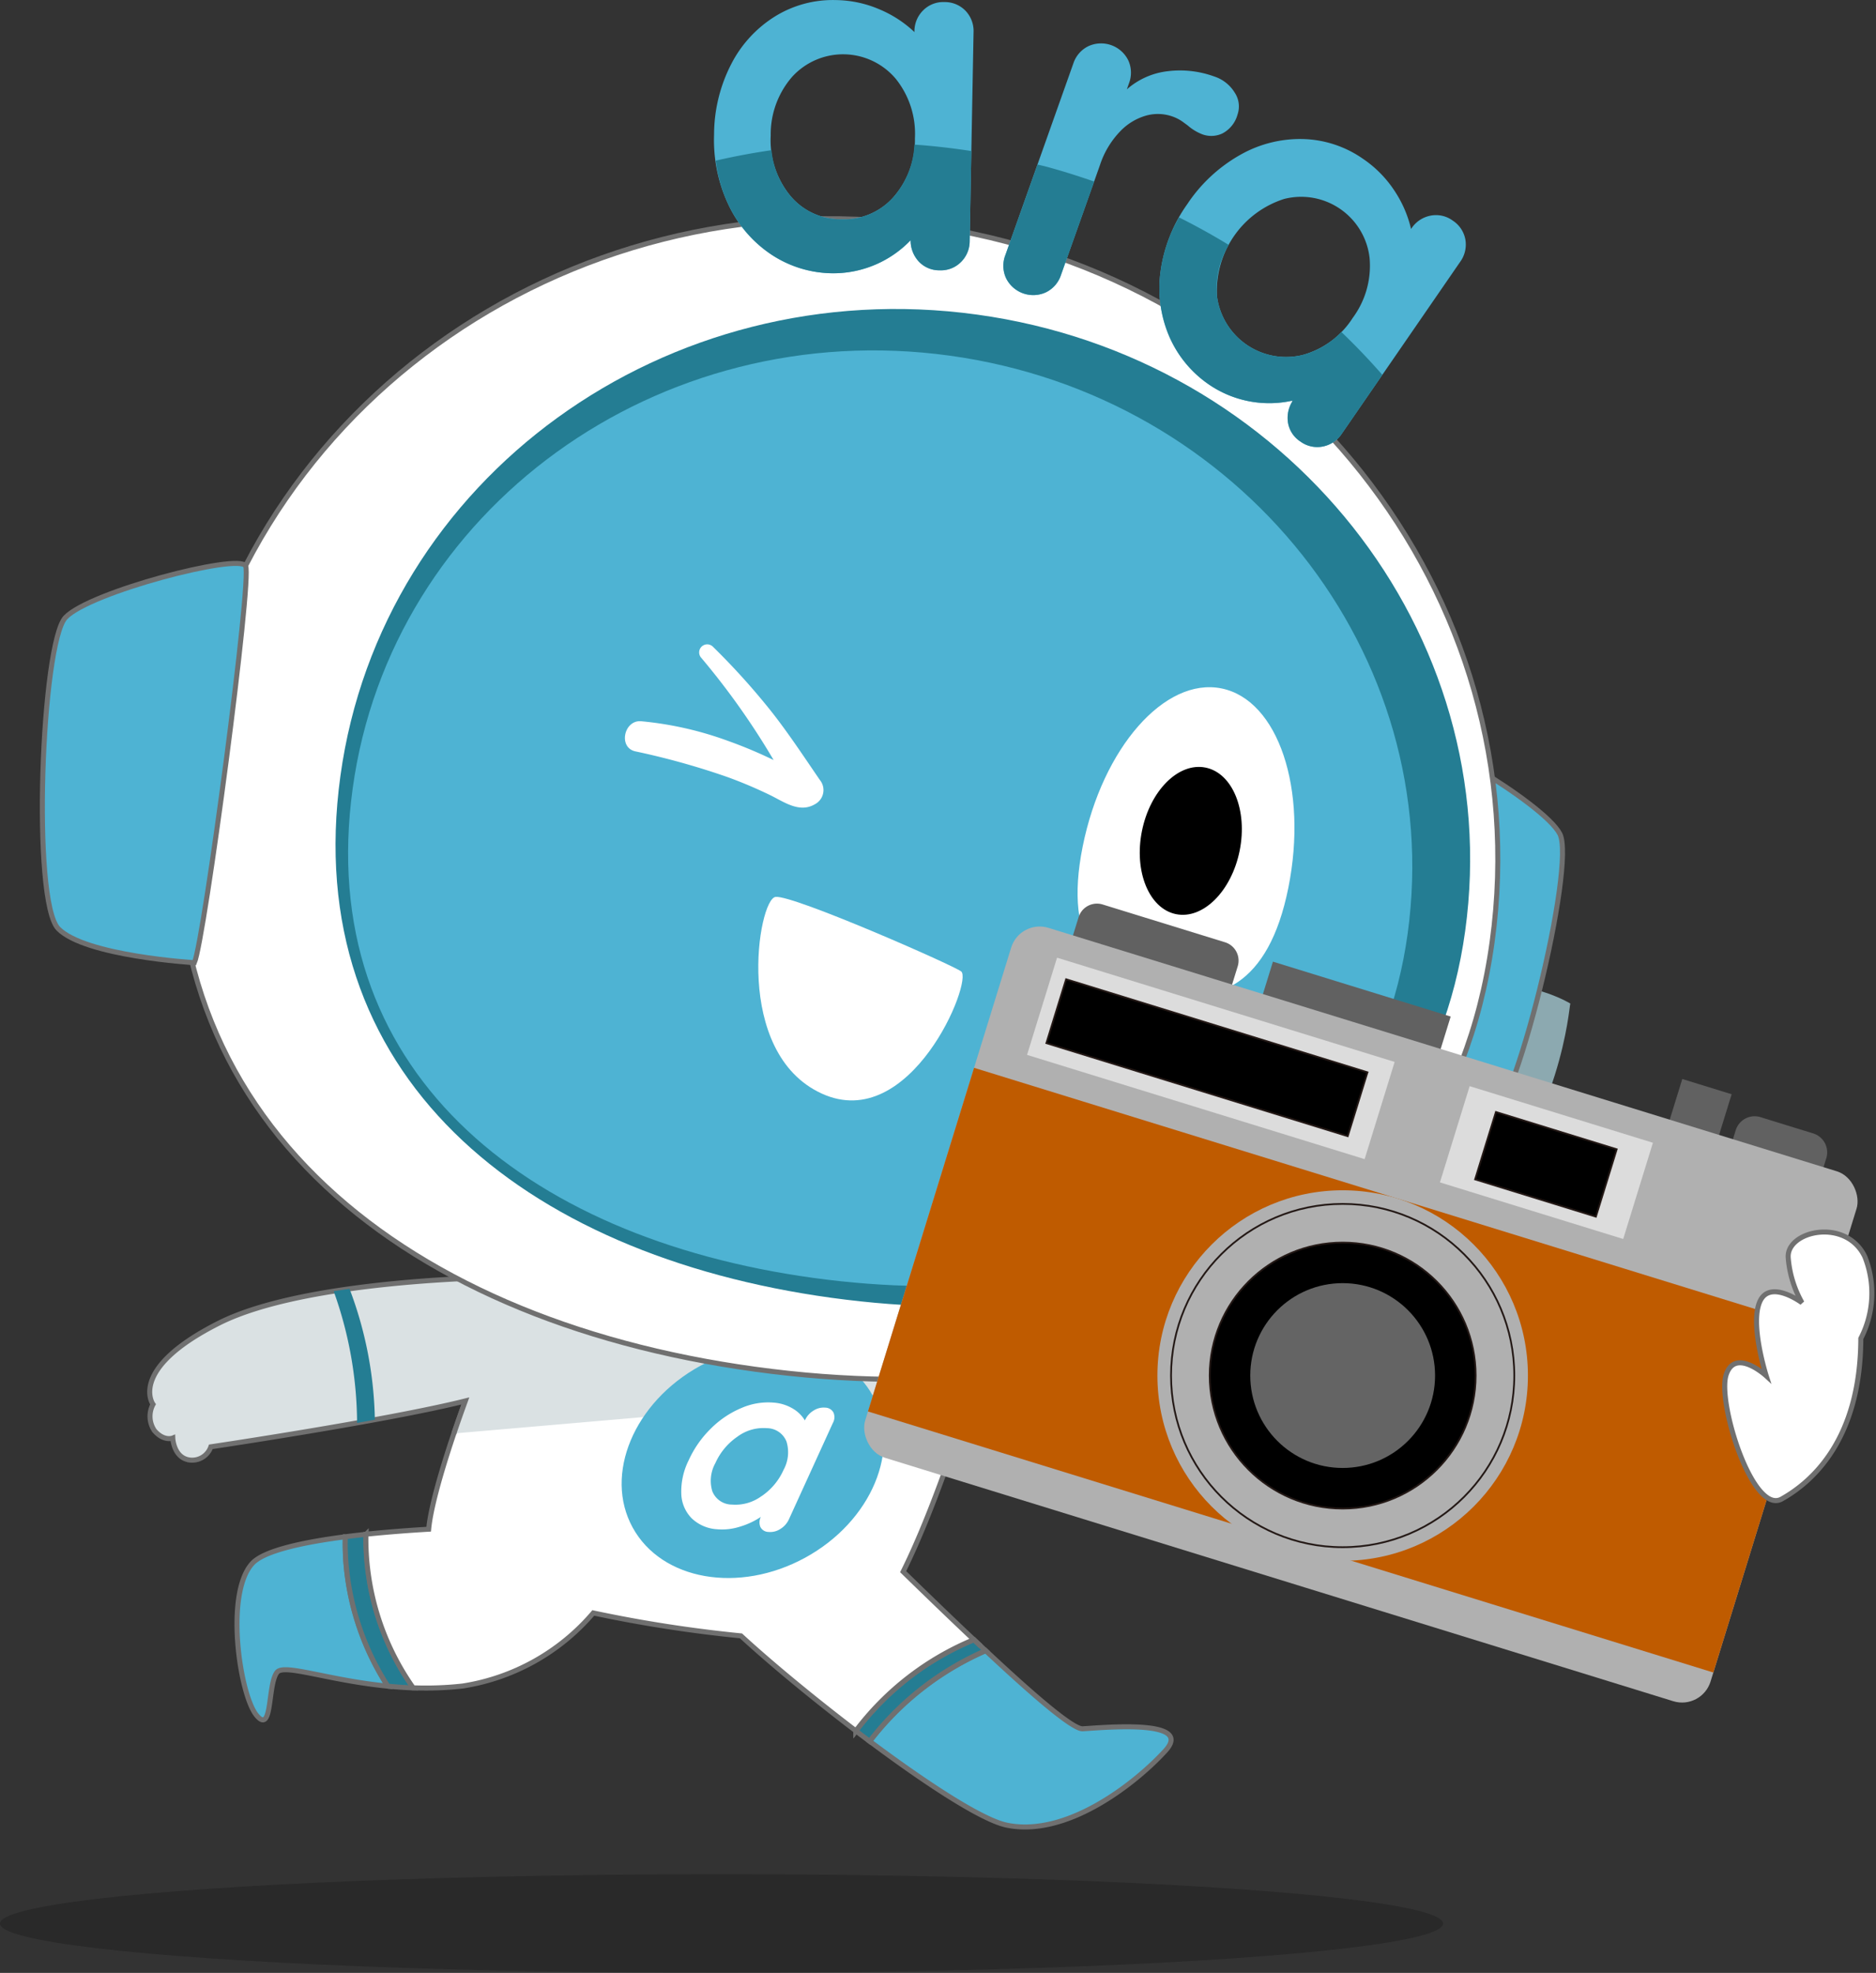 <svg xmlns="http://www.w3.org/2000/svg" width="112.215" height="118" viewBox="0 0 112.215 118">
  <rect x="0" y="0" width="112.215" height="118" fill="#333333" stroke="none"/>
  <g id="グループ_4911" data-name="グループ 4911" transform="translate(-328.698 -23.696)">
    <g id="グループ_5021" data-name="グループ 5021" transform="translate(328.698 89.908)">
      <g id="グループ_5019" data-name="グループ 5019" transform="translate(14.177 25.554)">
        <path id="パス_16348" data-name="パス 16348" d="M368.708,104.826q.351.267.7.53Q369.059,105.093,368.708,104.826Z" transform="translate(-331.658 -93.046)" fill="#fff"/>
        <path id="パス_16349" data-name="パス 16349" d="M376.267,101.081l-.091-.086c2.748,2.575,5.284,4.794,5.892,4.758,1.4-.083,6.673-.577,4.943,1.317s-5.85,5.19-9.474,4.449c-1.481-.3-4.808-2.479-8.206-5.018A17.585,17.585,0,0,1,376.267,101.081Z" transform="translate(-331.483 -94.12)" fill="#4eb3d3" stroke="#707070" stroke-miterlimit="10" stroke-width="0.3"/>
        <path id="パス_16350" data-name="パス 16350" d="M346.906,102.729c.439.041.891.073,1.357.091C347.8,102.8,347.345,102.77,346.906,102.729Z" transform="translate(-337.77 -93.634)" fill="#fff"/>
        <path id="パス_16351" data-name="パス 16351" d="M340.679,97.34c.7-.775,3.08-1.278,5.569-1.6a15.216,15.216,0,0,0,.033,1.525,15.965,15.965,0,0,0,2.507,7.411c-3.593-.353-6.21-1.364-6.626-.827-.577.741-.247,3.788-1.237,2.553S339.033,99.152,340.679,97.34Z" transform="translate(-339.77 -95.593)" fill="#4eb3d3" stroke="#707070" stroke-miterlimit="10" stroke-width="0.3"/>
        <path id="パス_16352" data-name="パス 16352" d="M345.958,95.634c-.355.038-.712.079-1.067.125C345.246,95.713,345.6,95.672,345.958,95.634Z" transform="translate(-338.335 -95.622)" fill="#fff"/>
        <path id="パス_16353" data-name="パス 16353" d="M344.83,95.741l.078-.009-.078.01Z" transform="translate(-338.352 -95.595)" fill="#8ca9b0"/>
        <path id="パス_16354" data-name="パス 16354" d="M346.815,102.724v-.005l.118.013C346.893,102.728,346.852,102.728,346.815,102.724Z" transform="translate(-337.795 -93.636)" fill="#8ca9b0"/>
        <path id="パス_16355" data-name="パス 16355" d="M345.821,95.625h0l-.1.012C345.756,95.633,345.789,95.628,345.821,95.625Z" transform="translate(-338.101 -95.625)" fill="#8ca9b0"/>
        <path id="パス_16356" data-name="パス 16356" d="M348.02,102.8c-.019,0-.036,0-.054,0h.052Z" transform="translate(-337.472 -93.614)" fill="#8ca9b0"/>
        <path id="パス_16357" data-name="パス 16357" d="M344.831,95.772l.078-.01c.355-.046.712-.087,1.067-.125l.1-.012a15.5,15.5,0,0,0,2.826,9.186h-.052c-.466-.018-.918-.05-1.357-.091l-.118-.013a15.965,15.965,0,0,1-2.507-7.411A15.189,15.189,0,0,1,344.831,95.772Z" transform="translate(-338.353 -95.625)" fill="#247d93" stroke="#707070" stroke-miterlimit="10" stroke-width="0.3"/>
        <path id="パス_16358" data-name="パス 16358" d="M368.69,104.812h0l.023.018Z" transform="translate(-331.663 -93.05)" fill="#8ca9b0"/>
        <path id="パス_16359" data-name="パス 16359" d="M369.352,105.312l-.095-.072.095.072Z" transform="translate(-331.504 -92.93)" fill="#8ca9b0"/>
        <path id="パス_16360" data-name="パス 16360" d="M374.721,101.036c-.067-.063-.134-.125-.2-.189Z" transform="translate(-330.028 -94.161)" fill="#8ca9b0"/>
        <path id="パス_16361" data-name="パス 16361" d="M375.75,100.551l.4.379c.067.064.134.127.2.189l.091.086a17.585,17.585,0,0,0-6.936,5.421l-.095-.072q-.351-.263-.7-.53l-.023-.018A16.95,16.95,0,0,1,375.75,100.551Z" transform="translate(-331.663 -94.244)" fill="#247d93" stroke="#707070" stroke-miterlimit="10" stroke-width="0.3"/>
      </g>
      <path id="パス_16362" data-name="パス 16362" d="M386.6,77.265s-23.065-2.8-26.2-.988c-3.077,1.78-10.441,20.092-10.855,24.639-1.026.06-2.362.156-3.754.3a15.5,15.5,0,0,0,2.826,9.186,19.882,19.882,0,0,0,2.968-.108,12.867,12.867,0,0,0,7.807-4.37,80.47,80.47,0,0,0,8.833,1.371c1.725,1.589,4.278,3.705,6.873,5.682a16.95,16.95,0,0,1,7.06-5.455l.4.379c-1.6-1.5-3.251-3.1-4.631-4.445C381.88,95.507,386.092,78.291,386.6,77.265Z" transform="translate(-323.904 -75.666)" fill="#fff" stroke="#707070" stroke-miterlimit="10" stroke-width="0.3"/>
      <path id="パス_16363" data-name="パス 16363" d="M384.933,92.506c2.324-7.263,4.174-14.583,4.5-15.241,0,0-23.065-2.8-26.2-.988-1.371.793-3.594,4.876-5.674,9.556-1.277.008-12.572.157-17.731,2.757-5.472,2.758-3.94,4.859-3.94,4.859a1.518,1.518,0,0,0,.087,1.576c.57.657,1.095.438,1.095.438s.044,1.182,1.008,1.314a1.182,1.182,0,0,0,1.269-.789s10.492-1.561,15.224-2.744c-.242.666-.475,1.323-.685,1.946" transform="translate(-326.735 -75.666)" fill="#dae1e3" stroke="#707070" stroke-miterlimit="10" stroke-width="0.3"/>
      <path id="パス_16364" data-name="パス 16364" d="M345.236,84.159a23.171,23.171,0,0,1,1.515,7.827c-.353.065-.709.129-1.064.192a23.542,23.542,0,0,0-1.4-7.877Q344.76,84.226,345.236,84.159Z" transform="translate(-324.328 -73.285)" fill="#247d93"/>
      <ellipse id="楕円形_166" data-name="楕円形 166" cx="8.195" cy="6.541" rx="8.195" ry="6.541" transform="matrix(0.877, -0.48, 0.48, 0.877, 34.702, 19.411)" fill="#4eb3d3"/>
      <g id="グループ_5020" data-name="グループ 5020" transform="translate(40.744 17.662)">
        <path id="パス_16365" data-name="パス 16365" d="M369.632,90.072a.7.7,0,0,1-.036.624l-2.632,5.768a1.314,1.314,0,0,1-.508.57,1.1,1.1,0,0,1-.708.179.552.552,0,0,1-.485-.292.717.717,0,0,1,.026-.609,4.593,4.593,0,0,1-1.248.584,3.506,3.506,0,0,1-1.374.156,2.4,2.4,0,0,1-1.518-.657,2.186,2.186,0,0,1-.62-1.463,4.173,4.173,0,0,1,.437-1.995,6.3,6.3,0,0,1,1.338-1.913,5.713,5.713,0,0,1,1.835-1.229,3.984,3.984,0,0,1,1.926-.316,2.6,2.6,0,0,1,1.145.362,2.045,2.045,0,0,1,.711.7l.008-.014a1.307,1.307,0,0,1,.506-.57,1.115,1.115,0,0,1,.708-.179A.569.569,0,0,1,369.632,90.072Zm-4.3,5a3.749,3.749,0,0,0,1.315-1.572,2.183,2.183,0,0,0,.175-1.694,1.272,1.272,0,0,0-1.177-.8,2.61,2.61,0,0,0-1.762.511,3.794,3.794,0,0,0-1.316,1.58,2.168,2.168,0,0,0-.181,1.685,1.264,1.264,0,0,0,1.173.794A2.632,2.632,0,0,0,365.33,95.069Z" transform="translate(-360.521 -89.461)" fill="#fff"/>
      </g>
      <ellipse id="楕円形_167" data-name="楕円形 167" cx="43.159" cy="2.952" rx="43.159" ry="2.952" transform="translate(0 45.884)" opacity="0.2" style="mix-blend-mode: multiply;isolation: isolate"/>
    </g>
    <path id="パス_16366" data-name="パス 16366" d="M411.776,71c-.165.412-1.566,27.02-41.355,21.09V84.185s16.722.247,25.29-8.815S411.776,71,411.776,71Z" transform="translate(10.853 12.718)" fill="#8ca9b0"/>
    <path id="パス_16367" data-name="パス 16367" d="M388.253,89.54a79.6,79.6,0,0,0-3.385-11.51q.463-.225.921-.467a75.7,75.7,0,0,1,3.579,11.682Q388.822,89.4,388.253,89.54Z" transform="translate(14.996 14.889)" fill="#247d93"/>
    <path id="パス_16368" data-name="パス 16368" d="M392.135,81.864C391.929,80.415,395,58.818,395.6,58.19s8.579,4.022,9.541,5.879-2.627,16.889-4.612,18.036S392.135,81.864,392.135,81.864Z" transform="translate(16.86 9.5)" fill="#4eb3d3" stroke="#707070" stroke-miterlimit="10" stroke-width="0.3"/>
    <path id="パス_16369" data-name="パス 16369" d="M337.346,66.41C334.5,87.117,349.9,99.749,371.52,102.723s41.254-4.837,44.1-25.544-12.364-39.9-33.98-42.877S340.2,45.7,337.346,66.41Z" transform="translate(2.329 2.864)" fill="#fff" stroke="#707070" stroke-miterlimit="10" stroke-width="0.3"/>
    <path id="パス_16370" data-name="パス 16370" d="M345.068,66.141c-2.449,17.8,10.793,28.656,29.373,31.212S409.9,93.195,412.349,75.4s-10.628-34.3-29.207-36.854S347.516,48.342,345.068,66.141Z" transform="translate(3.992 3.965)" fill="#247d93"/>
    <path id="パス_16371" data-name="パス 16371" d="M345.616,66.351c-2.3,16.693,10.125,26.877,27.55,29.274s33.258-3.9,35.555-20.593-9.969-32.168-27.394-34.566S347.913,49.658,345.616,66.351Z" transform="translate(4.178 4.502)" fill="#4eb3d3"/>
    <path id="パス_16372" data-name="パス 16372" d="M339.771,73.988c.59-1.339,3.465-22.964,3.063-23.73s-9.346,1.556-10.775,3.084-2.029,16.971-.429,18.612S339.771,73.988,339.771,73.988Z" transform="translate(0.555 7.287)" fill="#4eb3d3" stroke="#707070" stroke-miterlimit="10" stroke-width="0.3"/>
    <path id="パス_16373" data-name="パス 16373" d="M363.49,54.032a42.471,42.471,0,0,1,3.44,3.805c1.061,1.338,1.991,2.758,2.956,4.164a.956.956,0,0,1-.3,1.453c-.927.542-1.841-.14-2.667-.543a26.64,26.64,0,0,0-2.586-1.093,45.012,45.012,0,0,0-5.49-1.529c-1.032-.233-.673-1.891.356-1.8a20.6,20.6,0,0,1,5.189,1.174q1.2.428,2.349.965c.41.189.816.39,1.218.6.215.111.428.225.64.341.065.037.131.073.2.108.2.045.192.077-.019.095l-.438,1.25a44.392,44.392,0,0,0-5.573-8.358.482.482,0,0,1,.731-.626Z" transform="translate(7.853 8.345)" fill="#fff"/>
    <g id="グループ_5022" data-name="グループ 5022" transform="translate(393.154 64.799)">
      <path id="パス_16374" data-name="パス 16374" d="M379.922,65.436c-1.186,5.906,1.241,8.093,4.637,8.775s6.478-.4,7.665-6.306-.607-11.246-4-11.929S381.109,59.53,379.922,65.436Z" transform="translate(-379.617 -55.905)" fill="#fff"/>
      <ellipse id="楕円形_168" data-name="楕円形 168" cx="4.471" cy="2.981" rx="4.471" ry="2.981" transform="translate(2.97 12.986) rotate(-78.646)"/>
    </g>
    <g id="グループ_5024" data-name="グループ 5024" transform="translate(371.413 23.696)">
      <g id="グループ_5023" data-name="グループ 5023">
        <path id="パス_16375" data-name="パス 16375" d="M377.665,24.343a1.755,1.755,0,0,1,.478,1.3L377.911,38.1a1.754,1.754,0,0,1-.524,1.271,1.69,1.69,0,0,1-1.277.492,1.67,1.67,0,0,1-1.242-.524,1.851,1.851,0,0,1-.49-1.275,6.4,6.4,0,0,1-4.66,1.976,6.721,6.721,0,0,1-3.66-1.114A7.317,7.317,0,0,1,363.5,35.98a9.042,9.042,0,0,1-.878-4.229,9.243,9.243,0,0,1,1.019-4.207,7.244,7.244,0,0,1,2.63-2.868A6.565,6.565,0,0,1,369.9,23.7a6.827,6.827,0,0,1,2.639.565,6.927,6.927,0,0,1,2.068,1.349v-.031a1.759,1.759,0,0,1,.525-1.271,1.692,1.692,0,0,1,1.275-.492A1.712,1.712,0,0,1,377.665,24.343Zm-4.3,11.126a5.188,5.188,0,0,0,1.271-3.5,5.243,5.243,0,0,0-1.141-3.554,4.121,4.121,0,0,0-6.212-.115,5.241,5.241,0,0,0-1.273,3.511,5.224,5.224,0,0,0,1.128,3.54,3.889,3.889,0,0,0,3.079,1.457A3.935,3.935,0,0,0,373.366,35.469Z" transform="translate(-362.624 -23.696)" fill="#4eb3d3"/>
        <path id="パス_16376" data-name="パス 16376" d="M389.973,28.665a1.489,1.489,0,0,1,.174,1.312,1.812,1.812,0,0,1-.9,1.132,1.553,1.553,0,0,1-1.207.056,2.936,2.936,0,0,1-.873-.529c-.05-.037-.161-.12-.335-.245a2.482,2.482,0,0,0-.6-.3,2.622,2.622,0,0,0-1.545-.049,3.444,3.444,0,0,0-1.574.958,5.261,5.261,0,0,0-1.195,2l-2.333,6.577a1.762,1.762,0,0,1-.9,1.04,1.813,1.813,0,0,1-2.387-.846,1.763,1.763,0,0,1-.044-1.375l4.068-11.462a1.76,1.76,0,0,1,.9-1.04,1.814,1.814,0,0,1,2.388.846,1.769,1.769,0,0,1,.042,1.375l-.127.361a4.46,4.46,0,0,1,2.447-1.086,5.981,5.981,0,0,1,2.764.31A2.25,2.25,0,0,1,389.973,28.665Z" transform="translate(-358.836 -23.131)" fill="#4eb3d3"/>
        <path id="パス_16377" data-name="パス 16377" d="M401.729,36.2a1.758,1.758,0,0,1-.321,1.352L394.342,47.81a1.771,1.771,0,0,1-1.138.771,1.7,1.7,0,0,1-1.337-.294,1.666,1.666,0,0,1-.746-1.122,1.853,1.853,0,0,1,.294-1.335,6.385,6.385,0,0,1-4.977-.924A6.725,6.725,0,0,1,384,41.957a7.314,7.314,0,0,1-.5-3.867,9.062,9.062,0,0,1,1.6-4.011,9.252,9.252,0,0,1,3.173-2.946,7.238,7.238,0,0,1,3.776-.94,6.562,6.562,0,0,1,3.563,1.186,6.817,6.817,0,0,1,1.891,1.927,6.978,6.978,0,0,1,.978,2.265l.017-.024a1.764,1.764,0,0,1,1.14-.771,1.689,1.689,0,0,1,1.334.293A1.715,1.715,0,0,1,401.729,36.2ZM392,43.106a5.186,5.186,0,0,0,2.99-2.214A5.24,5.24,0,0,0,396,37.3a4.119,4.119,0,0,0-5.117-3.523,5.786,5.786,0,0,0-4.013,5.8A4.168,4.168,0,0,0,392,43.106Z" transform="translate(-356.792 -21.876)" fill="#4eb3d3"/>
      </g>
      <path id="パス_16378" data-name="パス 16378" d="M363.483,34.086a7.325,7.325,0,0,0,2.552,2.947,6.729,6.729,0,0,0,3.662,1.114,6.4,6.4,0,0,0,4.66-1.976,1.85,1.85,0,0,0,.49,1.275,1.67,1.67,0,0,0,1.242.524,1.69,1.69,0,0,0,1.277-.492,1.754,1.754,0,0,0,.524-1.271l.1-5.372c-1.138-.173-2.276-.307-3.408-.384a5.077,5.077,0,0,1-1.237,3.124,3.934,3.934,0,0,1-3.147,1.342,3.889,3.889,0,0,1-3.079-1.457,4.96,4.96,0,0,1-1.081-2.675q-1.688.244-3.335.625A8.5,8.5,0,0,0,363.483,34.086Z" transform="translate(-362.603 -21.802)" fill="#247d93"/>
      <path id="パス_16379" data-name="パス 16379" d="M376.3,38.176a1.813,1.813,0,0,0,2.387.846,1.762,1.762,0,0,0,.9-1.04L381.57,32.4c-.944-.326-1.9-.632-2.882-.895-.169-.045-.338-.079-.506-.122L376.258,36.8A1.763,1.763,0,0,0,376.3,38.176Z" transform="translate(-358.836 -21.542)" fill="#247d93"/>
      <path id="パス_16380" data-name="パス 16380" d="M383.5,37.064a7.314,7.314,0,0,0,.5,3.867,6.725,6.725,0,0,0,2.439,2.949,6.385,6.385,0,0,0,4.977.924,1.853,1.853,0,0,0-.294,1.335,1.666,1.666,0,0,0,.746,1.122,1.7,1.7,0,0,0,1.337.294,1.771,1.771,0,0,0,1.138-.771l2.42-3.515q-1.164-1.333-2.454-2.567A4.884,4.884,0,0,1,392,42.08a4.168,4.168,0,0,1-5.13-3.532,5.05,5.05,0,0,1,.707-3.048c-.959-.589-1.954-1.136-2.972-1.649A8.726,8.726,0,0,0,383.5,37.064Z" transform="translate(-356.792 -20.849)" fill="#247d93"/>
    </g>
    <path id="パス_16381" data-name="パス 16381" d="M376.66,70.18c-.48-.371-10.047-4.58-11.1-4.456S363,75.049,368.321,77.486,377.384,70.743,376.66,70.18Z" transform="translate(9.53 11.616)" fill="#fff"/>
    <g id="グループ_5025" data-name="グループ 5025" transform="translate(379.923 77.454)">
      <path id="長方形_1055" data-name="長方形 1055" d="M0,0H9.961a0,0,0,0,1,0,0V2.956a1.15,1.15,0,0,1-1.15,1.15H1.15A1.15,1.15,0,0,1,0,2.956V0A0,0,0,0,1,0,0Z" transform="translate(21.938 6.862) rotate(-162.841)" fill="#616161"/>
      <path id="長方形_1056" data-name="長方形 1056" d="M0,0H5.671a0,0,0,0,1,0,0V3.734A1.186,1.186,0,0,1,4.485,4.921h-3.3A1.186,1.186,0,0,1,0,3.734V0A0,0,0,0,1,0,0Z" transform="translate(56.915 19.084) rotate(-162.841)" fill="#616161"/>
      <rect id="長方形_1057" data-name="長方形 1057" width="11.128" height="3.583" transform="translate(34.492 10.465) rotate(-162.841)" fill="#616161"/>
      <rect id="長方形_1058" data-name="長方形 1058" width="3.09" height="6.519" transform="translate(50.432 17.918) rotate(-162.841)" fill="#616161"/>
      <rect id="長方形_1059" data-name="長方形 1059" width="52.923" height="33.17" rx="1.784" transform="translate(50.568 48.518) rotate(-162.841)" fill="#b0b0b0"/>
      <rect id="長方形_1060" data-name="長方形 1060" width="52.923" height="21.511" transform="translate(51.26 46.275) rotate(-162.841)" fill="#bf5b00"/>
      <circle id="楕円形_169" data-name="楕円形 169" cx="11.081" cy="11.081" r="11.081" transform="translate(18.007 17.433)" fill="#b0b0b0"/>
      <circle id="楕円形_170" data-name="楕円形 170" cx="7.953" cy="7.953" r="7.953" transform="translate(21.136 20.562)" stroke="#231815" stroke-miterlimit="10" stroke-width="0.106"/>
      <circle id="楕円形_171" data-name="楕円形 171" cx="5.527" cy="5.527" r="5.527" transform="translate(23.561 22.987)" fill="#646464"/>
      <rect id="長方形_1061" data-name="長方形 1061" width="11.473" height="6.024" transform="translate(45.869 20.346) rotate(-162.841)" fill="#dcdcdc"/>
      <rect id="長方形_1062" data-name="長方形 1062" width="21.134" height="6.085" transform="translate(30.402 15.57) rotate(-162.841)" fill="#dcdcdc"/>
      <rect id="長方形_1063" data-name="長方形 1063" width="18.865" height="3.999" transform="translate(29.391 14.198) rotate(-162.841)" stroke="#231815" stroke-miterlimit="10" stroke-width="0.106"/>
      <rect id="長方形_1064" data-name="長方形 1064" width="7.561" height="4.218" transform="translate(44.235 19.011) rotate(-162.841)" stroke="#231815" stroke-miterlimit="10" stroke-width="0.106"/>
      <circle id="楕円形_172" data-name="楕円形 172" cx="10.266" cy="10.266" r="10.266" transform="translate(18.822 18.248)" fill="none" stroke="#231815" stroke-miterlimit="10" stroke-width="0.106"/>
    </g>
    <path id="パス_16382" data-name="パス 16382" d="M418.3,87.8a5.884,5.884,0,0,0,.239-4.892c-1.137-2.369-4.723-1.534-4.581.077a6.467,6.467,0,0,0,.823,2.678s-1.912-1.425-2.52-.072.38,4.444.38,4.444-1.874-1.719-2.4-.047,1.593,8.385,3.325,7.414S418.281,93.937,418.3,87.8Z" transform="translate(21.705 15.949)" fill="#fff" stroke="#707070" stroke-width="0.3"/>
  </g>
</svg>
